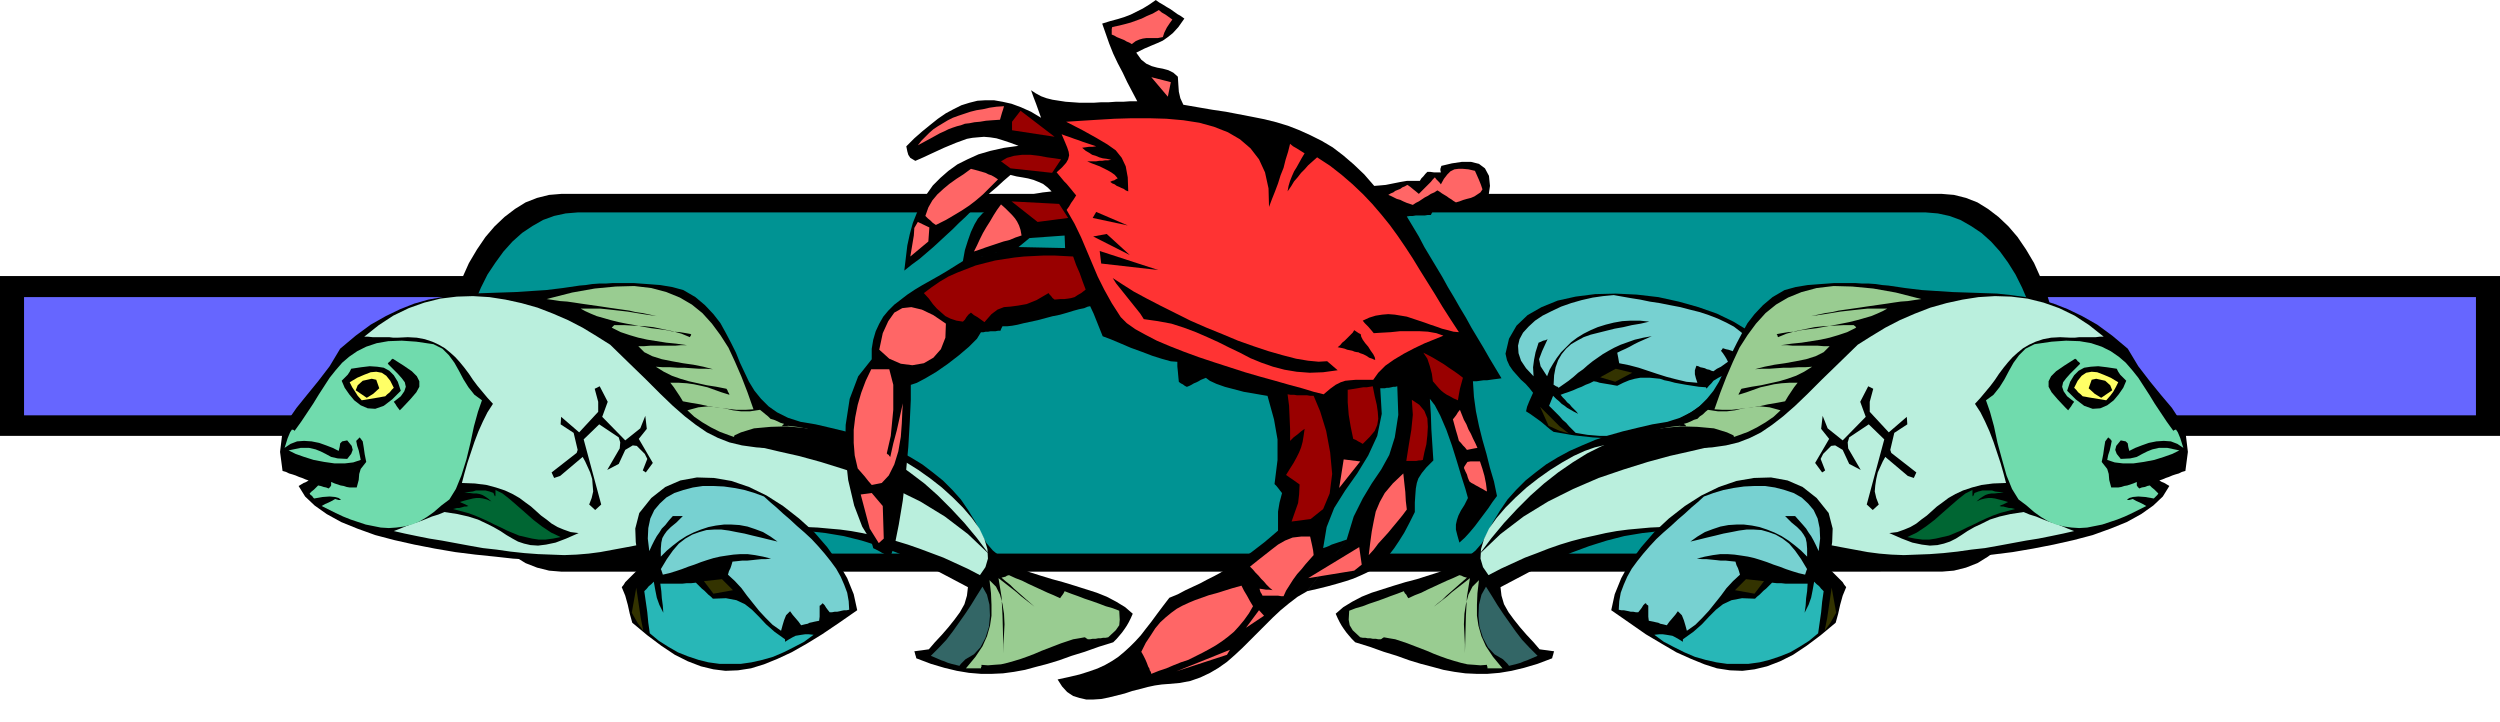 <svg xmlns="http://www.w3.org/2000/svg" width="4.99in" height="1.442in" fill-rule="evenodd" stroke-linecap="round" preserveAspectRatio="none" viewBox="0 0 4990 1442"><style>.pen1{stroke:none}.brush2{fill:#000}.brush5{fill:#99cc91}.brush6{fill:#366}.brush7{fill:#baefdd}.brush8{fill:#9c6}.brush9{fill:#70dbad}.brush10{fill:#ff6}.brush11{fill:#063}.brush12{fill:#330}.brush13{fill:#28b7b7}.brush14{fill:#77d1d1}.brush15{fill:#f66}.brush16{fill:#900}</style><path d="M0 551h4990v319H0V551z" class="pen1 brush2"/><path d="M48 593h4894v236H48V593z" class="pen1" style="fill:#66f"/><path d="M1120 387h2756l24 2 24 6 23 9 21 13 21 16 20 19 18 21 17 25 16 27 13 29 12 31 10 33 8 34 6 36 4 38 1 38v1l-1 38-4 37-6 36-8 35-10 32-12 31-13 29-16 27-17 25-18 21-20 19-21 16-21 13-23 9-24 6-24 2H1120l-24-2-24-6-23-9-21-13-21-16-20-19-18-21-17-25-16-27-13-29-12-31-10-32-8-35-6-36-4-37-1-38v-1l1-38 4-38 6-36 8-34 10-33 12-31 13-29 16-27 17-25 18-21 20-19 21-16 21-13 23-9 24-6 24-2z" class="pen1 brush2"/><path d="M1153 424h2691l24 2 23 5 22 8 21 12 21 14 19 17 18 20 16 22 15 24 13 26 12 28 10 30 8 31 5 33 4 33 1 35v1l-1 34-4 34-5 32-8 32-10 29-12 28-13 27-15 24-16 22-18 19-19 18-21 14-21 12-22 8-23 5-24 2H1153l-24-2-23-5-22-8-21-12-21-14-19-18-18-19-16-22-16-24-13-27-12-28-10-29-7-32-6-32-4-34-1-34v-1l1-35 4-33 6-33 7-31 10-30 12-28 13-26 16-24 16-22 18-20 19-17 21-14 21-12 22-8 23-5 24-2z" class="pen1" style="fill:#009393"/><path d="m2222 1282-29 9-28 10-26 8-25 9-23 7-23 6-22 6-22 4-22 3-22 1h-22l-24-2-24-4-25-6-27-8-29-11-1-4-1-3-1-4-1-3 7-1 8-1 7-1 7-1 12-14 14-15 13-15 12-15 11-15 9-16 5-17 2-17-36-19-36-19-35-16-35-15-35-13-35-11-36-9-36-6-36-4-37-1-38 2-39 5-41 8-41 11-43 15-45 19-14-4-14-3-14-2h-41l-13 2-14 1-13 2-13 2-13 1-13 2h-39l-13-2h-26l-30-1-34-2-36-4-39-4-40-5-41-7-41-8-40-9-38-10-36-13-32-13-29-16-24-17-19-18-13-21 5-3 5-3 5-2 5-3-6-2-7-3-6-2-7-3-6-2-7-2-6-3-7-2-5-38 4-33 11-29 18-26 21-26 22-27 23-30 21-35 31-26 30-22 30-17 29-14 28-11 28-8 28-5 29-4 28-3 29-1 29-1 30-1 31-2 31-2 33-4 34-5 12-1 13-2 14-1h13l14-1h42l13 1 14 1 13 1 13 1 12 2 12 2 11 3 11 3 24 14 19 16 17 18 14 18 11 20 10 19 10 20 8 20 9 19 9 19 11 18 13 16 15 15 17 12 22 11 25 8 30 5 30 7 29 7 28 8 28 9 26 11 25 11 24 13 23 14 21 16 20 16 19 19 17 19 15 22 14 23 12 24 10 18 13 15 16 13 17 12 20 9 20 9 22 7 23 7 22 6 23 7 22 7 22 7 20 8 19 10 18 11 15 13-4 9-4 8-4 7-4 6-5 7-5 6-6 7-7 7z" class="pen1 brush2"/><path d="m2212 1272-5 1h-5l-5 1h-5l-5 1h-6l-5 1h-5l-1-1-2-1-1-1-2-1-11 2-12 2-12 4-12 4-13 5-13 5-13 5-14 6-13 5-14 5-13 4-14 4-13 3-14 1-12 1-13-1v4l-1 1v2h-30l19-23 14-21 9-20 6-21 3-20v-22l-1-23-3-26 13 13 8 16 5 19 3 19 1 21-1 20-1 20v18l-1-37-1-38-2-38-6-37 9 7 9 7 9 7 9 7 9 8 9 7 9 7 9 7-8-7-8-7-9-8-8-7-8-7-8-8-9-7-8-7 4-1 4-1 3-2 4-1 13 6 13 5 12 6 13 6 13 6 13 6 12 5 13 6 2-3 3-4 2-3 2-4 13 5 14 5 13 5 15 5 14 5 13 5 14 4 13 5 1 18-1 11-7 10-15 14z" class="pen1 brush5"/><path d="m1927 1316-3 3-3 3-3 3-3 4-8-2-8-2-7-2-7-3-6-2-7-3-7-3-7-3 16-16 15-16 13-17 12-17 12-17 12-18 11-18 12-19 9 16 5 20 1 22-2 22-7 22-10 19-13 14-17 10z" class="pen1 brush6"/><path d="m1956 1148-25-13-24-11-24-11-24-9-24-9-23-8-23-7-23-6-22-5-23-5-22-4-22-3-23-2-22-2-22-1h-45l-22 1-23 1-23 1-23 3-23 2-24 3-24 3-24 4-24 4-25 4-26 4-26 5-26 5-27 5-27 5-23 3-24 2-25 1-26-1-26-1-27-2-28-3-28-4-27-3-28-5-27-5-27-5-25-4-25-5-24-5-22-5 13-5 12-5 13-5 13-4 13-5 12-5 13-4 12-5 26 4 22 5 19 6 17 8 14 7 14 8 12 8 12 7 11 6 12 4 13 3 15 1 16-2 19-4 21-8 25-11-16-2-14-5-12-5-12-7-10-8-11-8-10-9-10-9-11-8-12-9-14-8-15-7-18-6-19-5-23-3-26-1 5-19 6-21 7-21 7-21 8-21 9-20 9-18 11-17-11-12-10-12-10-12-9-12-8-12-9-12-9-11-9-10-10-9-11-9-12-7-13-6-15-5-16-3-18-1-21 1h-8l-8-1h-33l-9-1h-8l29-23 29-19 31-15 31-11 32-8 33-4 32-1 33 2 32 5 32 7 32 9 31 12 30 13 29 15 28 17 27 17 38 37 33 32 29 29 25 24 24 21 22 17 22 15 22 11 23 9 25 6 29 4 32 2 37 1 43-1 49-3 56-3 17 4 20 7 22 10 23 13 24 15 24 17 23 18 22 20 20 20 18 21 15 21 10 21 6 20 1 19-5 17-11 16z" class="pen1 brush7"/><path d="m1692 881-20 4-21 3-22 3-21 1h-23l-22-1-22-2-22-3-22-5-21-5-20-7-19-7-18-9-17-10-16-11-14-13 22-6 20-2 17 2 16 2 16 4 16 2h18l20-3 5 4 6 5 5 4 5 5 7 2 7 3 6 3 7 2-1 1-1 1-2 2-1 1 14-1 17 2 17 3 19 5 18 6 17 6 16 5 14 4z" class="pen1 brush5"/><path d="m1355 1093-33 14-11-4 52-13-8 3z" class="pen1 brush8"/><path d="m1504 817-16 1h-18l-18-2-18-2-19-3-18-4-18-3-16-3-6-10-6-9-6-9-7-9h17l16 1 14 2 14 3 13 3 14 5 14 5 16 5-1-3-2-3-1-3-2-3-20-4-19-3-18-4-18-4-17-5-17-6-16-8-16-10 14 1h15l14 1h14l14 1 15 1h14l14 1-19-5-20-4-21-3-22-4-20-4-19-6-16-8-12-12h12l12-1h50l11-1h12l-21-3-20-2-19-3-19-3-18-4-17-5-18-6-18-9 1-1 2-2 1-1 1-1h20l19 1 20 1 19 2 19 4 19 4 18 5 17 7 1-2 1-1v-2l1-1-11-2-12-2-13-1-14-3-15-2-16-2-16-3-16-3-17-3-15-3-16-4-14-4-14-4-12-5-11-5-9-5h39l19 2 18 2 18 2 18 3 19 3 21 3-14-3-14-3-14-2-13-3-14-2-14-2-14-2-13-2-14-2-14-2-14-2-13-2-14-2-14-1-13-2-14-2 51-13 45-8 42-4 37-1 34 4 30 8 27 11 24 14 21 17 19 21 17 23 16 25 13 28 13 30 12 31 12 34z" class="pen1 brush5"/><path d="m1289 943-6-4 9-23-5-10-16-16-8-1-15 9-13 28-23 12 25-43 1-12-3-10-39-26-31 30 35 130-12 11-12-11 5-13 3-13-1-12-1-13-4-13-5-11-5-11-5-9-45 38-12 4-5-11 50-39 2-6-8-34-26-17 1-15 36 31 38-41v-20l-7-26 10-5 16 31-11 30 46 47 30-24 10-25 3 26-16 20 28 48-14 19z" class="pen1 brush2"/><path d="m881 1009-15 13-14 10-15 9-15 6-16 4-15 2-15 1-16-1-15-3-15-3-15-5-15-5-15-6-15-7-14-7-14-7 7-4 7-3 6-3 7-4 7 2h4v-1l-4-3-7-2-11-1-14 1-17 3-2-2-2-3-3-2-2-3 4-4 5-4 4-4 4-4 5 1 6 2 5 1 5 2 3-3 2-3v-7l7 3 6 2 6 2 6 1 6 2 6 1h14l4-15 1-12 3-10 11-14-3-15-2-14-2-12-6-8-2 2-1 1-2 2-2 2 2 10 3 9 2 9 2 10-15 5-17 2h-20l-21-3-21-4-19-6-17-6-14-7 24-5h17l13 3 10 4 10 5 11 6 13 3 19 1 8-10 3-8-2-8-9-11-10 2-4 4-1 7-2 8-12-6-13-5-14-5-15-3-15-1-14 1-13 5-12 8 2-6 4-13 5-12 4-6 1 1h2l1 1 1 1 13-18 12-18 12-18 11-18 11-17 11-17 12-15 13-15 14-12 16-11 18-9 21-7 23-4 27-1 29 2 34 5 18 9 13 13 11 15 9 16 9 17 10 16 12 15 15 11-8 23-8 29-7 33-8 33-10 32-11 27-13 21-16 12z" class="pen1 brush9"/><path d="m803 814-1 1-1 1-2 2-1 1-3-4-3-4-3-5-3-4 14-11 7-10 3-9-2-9-6-8-8-9-10-10-10-10 2-3 3-2 2-3 3-2 22 14 16 11 10 10 5 10v11l-6 11-12 14-16 17z" class="pen1 brush2"/><path d="m783 797-17 13-17 6-15-1-14-6-13-10-10-12-9-13-6-14 6-6 6-6 4-6 3-6 20-3 17-2 15 1 13 2 11 6 9 9 8 13 6 18-4 4-4 4-5 5-4 4z" class="pen1 brush2"/><path d="m769 791-6 1-5 1-6 1-6 1-6 1-6 1-6 1-6 1-8-9-5-8-6-9-5-10 15-9 14-6 13-5 11-1 11 2 9 6 8 10 7 14-4 4-4 5-5 4-4 4z" class="pen1 brush10"/><path d="m745 786-13 8-22-15 4-10 10-9 18-4 9 2 6 17-12 11z" class="pen1 brush2"/><path d="m1119 1072-15 3-15 2h-14l-13-2-13-3-13-3-12-5-12-5-12-6-13-6-12-6-13-6-14-6-14-5-15-4-15-4 4-1 4-1h4l4-1 4-1 3-1h4l4-1-4-2-4-2-5-2-4-2 10-3 8-2 8-2 7-1h6l7 1 8 2 9 4-7-6-6-4-5-3-6-2-6-1h-6l-8-1h-10l9-2 8-1 6-2h19l8 2 8 3 1 3 2 4 1-2v-11l14 7 14 11 15 13 16 14 17 15 17 13 18 12 19 9z" class="pen1 brush11"/><path d="m1505 855-26 8-13 6-2 6 10 5 19 6 27 7 34 8 40 9 44 12 48 15 50 17 50 22 51 25 49 30 46 35 42 40-24-32-25-30-26-28-27-27-27-24-29-22-28-20-30-18-30-15-30-13-31-11-32-7-32-5-32-3-33 1-33 3zm-243 388-5-18-4-18-5-18-7-17 4-5 3-5 5-5 4-4 4-4 5-5 4-4 5-4-2-27-4-27-1-27 8-31 24-30 28-22 30-13 33-6 34 1 35 6 35 12 35 17 33 21 32 25 30 27 26 30 22 31 18 31 13 32 7 32-36 25-34 23-31 19-30 17-28 13-27 11-26 8-26 4-25 1-24-3-25-6-26-10-26-13-27-18-28-21-30-25z" class="pen1 brush2"/><path d="m1273 1244-12-21 9-50 9 61 5 25-11-15z" class="pen1 brush12"/><path d="m1297 1264-3-21-2-21-3-21-3-21 5-5 4-5 5-4 5-5 3 17 3 15 5 14 8 16-1-14-2-15-1-14-2-15h44l9-1h9l9-1 4 4 4 4 4 4 5 4 4 4 4 4 5 4 4 4 26-1 21 4 17 8 14 11 14 14 14 15 17 15 21 15v5l8-5 7-4 6-3 6-1 6-1 7-1h7l10 1-19 14-21 11-20 10-21 9-21 6-22 5-21 3h-43l-22-3-20-5-21-7-20-8-19-11-19-12-18-15z" class="pen1 brush13"/><path d="m1319 1136 12-20 12-17 12-14 13-10 14-8 14-5 14-4 15-1h15l15 2 15 3 16 3 16 4 17 4 16 4 17 4-14-10-15-9-16-6-15-5-16-3-16-1h-15l-16 2-15 3-15 5-15 6-14 7-14 9-13 10-12 10-12 12v-16l1-12 2-9 4-7 5-7 8-8 11-9 13-13h-20l-8 9-7 9-7 7-5 8-5 7-5 9-5 10-5 11-3-25 1-21 4-19 8-17 11-13 13-12 16-9 18-6 19-5 20-3h21l21 1 21 3 20 4 20 6 19 7 12 11 13 11 13 12 14 12 14 13 15 13 14 13 13 14 13 15 12 15 11 15 9 16 7 16 6 16 3 17 1 17-5 1h-5l-5 1-4 1-5 1h-5l-5 1h-5l-4-5-3-4-3-5-4-4-1 1-2 2-1 1-2 1v22l-1 8-5 1-5 1-4 1-5 1-4 2-5 1-4 1-4 1-5-7-6-7-6-7-5-7-8 8-4 10-3 10-3 11-17-12-14-14-13-14-12-15-12-15-11-15-13-14-14-13 2-7 3-6 2-6 2-7 10-1 9-1h10l10-1 9-1 10-1h9l10-1-16-4-16-3-15-2h-14l-14 1-14 2-13 2-13 3-13 4-12 4-13 5-12 4-13 5-12 4-13 4-13 3-1-3-1-3-1-3-1-2z" class="pen1 brush14"/><path d="m1405 1160 36-4 22 22-39 7-19-25z" class="pen1 brush12"/><path d="m3101 862-7-5-6-5-7-6-6-5-7-5-7-5-7-5-8-5 2-9 4-10 4-9 4-9-7-9-8-9-9-8-8-9-8-9-7-10-5-11-3-13 7-30 15-26 22-21 28-16 32-13 36-8 39-5 41-1 42 2 43 5 41 9 39 11 37 13 33 16 28 17 23 20-21 31-21 28-19 26-20 22-20 20-20 18-21 15-21 12-23 9-25 8-27 5-28 2h-32l-34-2-37-4-41-7z" class="pen1 brush2"/><path d="m3113 860-22-10-17-38 39 39 18 14-18-5z" class="pen1 brush12"/><path d="m3145 864-6-6-7-7-6-7-7-6-6-7-7-7-7-7-7-7 2-5 2-5 2-5 2-5 6 6 6 5 5 5 6 4 5 4 7 4 7 4 8 4-4-5-4-4-5-5-4-5-5-4-4-5-5-5-4-5 8-3 9-3 8-3 9-4 8-3 8-4 8-3 8-4 6 1 6 2 6 1 6 1 6 1 6 1 5 1 6 1 12-6 12-5 11-3 11-2h19l10 1 10 1 9 3 10 2 11 3 11 2 11 2 13 2 13 2 14 1v1h1v2l5-6 5-5 4-5 5-3 5-3 6-3 8-3 9-3-11 17-13 16-14 14-16 14-16 12-18 11-19 10-20 9-20 7-22 6-22 5-22 2-23 2h-24l-24-2-24-4z" class="pen1 brush13"/><path d="m3101 768 1-19 3-16 5-14 7-12 9-11 10-9 12-7 13-7 14-5 16-4 16-4 16-4 17-3 17-4 18-3 17-4-19-2h-18l-17 1-17 3-16 4-16 5-14 6-14 7-13 8-12 9-10 10-10 10-9 12-7 11-7 12-5 13-13-20-3-14 6-16 11-24-4 2-5 1-4 2-5 2-6 19-3 15-2 15 1 18-15-16-10-15-5-15-1-15 3-13 7-13 11-12 13-12 15-10 18-9 19-9 20-7 21-6 22-5 21-3 21-2 17 3 17 3 19 3 19 4 20 3 20 4 21 4 19 5 20 5 18 6 18 7 17 8 15 8 13 10 12 10 9 12-4 2-4 2-4 3-5 2-4 2-4 2-5 3-4 2-5-2-6-2-5-1-6-2-1 1-1 2-1 1-1 1 4 5 4 6 3 5 3 6-7 5-7 5-8 4-7 5-4-1-4-2-5-1-4-2-4-1-5-1-4-2-4-1-3 9v8l2 8 3 9-22-2-21-5-19-5-19-6-18-6-18-6-19-5-20-4-1-5-1-6-1-5-1-5 8-4 9-4 8-4 9-5 8-4 9-4 9-4 9-4-17 3-17 4-14 5-14 5-13 6-11 6-12 7-10 7-10 7-10 8-9 8-10 7-9 8-10 8-10 7-10 7-2-2-3-1-3-2-2-1z" class="pen1 brush14"/><path d="m3194 753 31-17 33 8-34 18-30-9z" class="pen1 brush12"/><path d="m2705 1282 29 9 28 10 26 8 25 9 23 7 23 6 22 6 22 4 22 3 22 1h22l24-2 24-4 25-6 27-8 29-11 1-4 1-3 1-4 1-3-7-1-7-1-8-1-7-1-12-14-14-15-13-15-12-15-11-15-9-16-5-17-2-17 36-19 36-19 35-16 35-15 35-13 35-11 35-9 36-6 36-4 38-1 38 2 39 5 40 8 41 11 43 15 45 19 14-4 14-3 14-2h41l13 2 14 1 13 2 13 2 13 1 13 2h39l13-2h26l30-1 34-2 36-4 39-4 40-5 41-7 41-8 40-9 38-10 36-13 32-13 29-16 24-17 19-18 13-21-5-3-5-3-5-2-5-3 6-2 7-3 6-2 7-3 6-2 7-2 6-3 7-2 5-38-4-33-11-29-17-26-22-26-22-27-23-30-21-35-31-26-30-22-30-17-29-14-28-11-28-8-28-5-29-4-28-3-29-1-29-1-30-1-31-2-31-2-33-4-34-5-12-1-13-2-14-1h-13l-14-1h-42l-13 1-14 1-13 1-13 1-12 2-12 2-11 3-11 3-24 14-19 16-17 18-14 18-11 20-10 19-10 20-8 20-9 19-9 19-11 18-13 16-15 15-17 12-22 11-25 8-30 5-30 7-29 7-28 8-27 9-26 11-25 11-24 13-23 14-21 16-20 16-19 19-17 19-15 22-14 23-12 24-10 18-13 15-16 13-17 12-20 9-20 9-22 7-22 7-23 6-23 7-22 7-22 7-20 8-19 10-18 11-15 13 4 9 4 8 4 7 4 6 5 7 5 6 6 7 7 7z" class="pen1 brush2"/><path d="m2715 1272 5 1h5l5 1h5l5 1h6l5 1h5l2-1 1-1 2-1 1-1 11 2 12 2 12 4 12 4 13 5 13 5 13 5 14 6 13 5 14 5 13 4 14 4 13 3 14 1 12 1 13-1v2l1 2v3h30l-19-23-14-21-9-20-6-21-3-20v-22l1-23 3-26-13 13-8 16-5 19-3 19-1 21 1 20 1 20v18l1-37 1-38 2-38 6-37-9 7-9 7-9 7-9 7-9 8-9 7-9 7-9 7 8-7 9-7 8-8 8-7 8-7 9-8 8-7 8-7-4-1-3-1-4-2-4-1-13 6-12 5-13 6-13 6-13 6-12 6-13 5-13 6-2-3-2-4-3-3-2-4-13 5-14 5-13 5-14 5-15 5-13 5-14 4-13 5-1 18 2 11 6 10 15 14z" class="pen1 brush5"/><path d="m3000 1316 3 3 3 3 3 3 3 4 8-2 8-2 7-2 7-3 6-2 7-3 7-3 7-3-16-16-15-16-13-17-12-17-12-17-12-18-11-18-12-19-9 16-5 20-1 22 2 22 7 22 10 19 13 14 17 10z" class="pen1 brush6"/><path d="m2971 1148 25-13 24-11 24-11 24-9 23-9 23-8 23-7 23-6 23-5 22-5 22-4 23-3 22-2 22-2 22-1h45l23 1 22 1 23 1 23 3 23 2 24 3 24 3 24 4 24 4 25 4 26 4 26 5 26 5 27 5 27 5 23 3 24 2 25 1 26-1 26-1 27-2 28-3 28-4 27-3 28-5 27-5 27-5 25-4 25-5 24-5 22-5-13-5-12-5-13-5-13-4-13-5-12-5-13-4-12-5-26 4-22 5-19 6-16 8-15 7-14 8-12 8-11 7-12 6-12 4-13 3-15 1-16-2-19-4-21-8-25-11 16-2 14-5 12-5 12-7 10-8 11-8 10-9 10-9 11-8 12-9 14-8 15-7 18-6 19-5 23-3 26-1-5-19-6-21-7-21-7-21-8-21-9-20-9-18-11-17 11-12 10-12 10-12 9-12 8-12 9-12 9-11 9-10 10-9 11-9 12-7 13-6 15-5 16-3 18-1 21 1h8l9-1h33l8-1h8l-29-23-29-19-31-15-31-11-32-8-33-4-32-1-33 2-32 5-32 7-32 9-31 12-30 13-29 15-28 17-27 17-38 37-33 32-29 29-25 24-24 21-22 17-22 15-22 11-23 9-25 6-28 4-33 2-36 1-43-1-49-3-56-3-17 4-20 7-22 10-23 13-24 15-24 17-23 18-22 20-20 20-18 21-15 21-10 21-6 20-1 19 5 17 11 16z" class="pen1 brush7"/><path d="m3234 881 20 4 21 3 22 3 21 1h23l22-1 22-2 22-3 22-5 21-5 20-7 19-7 18-9 17-10 16-11 14-13-22-6-20-2-17 2-16 2-16 4-16 2h-18l-20-3-5 4-5 5-6 4-5 5-7 2-6 3-7 3-7 2 1 1 2 1 1 2 1 1-14-1-17 2-17 3-19 5-18 6-17 6-16 5-14 4z" class="pen1 brush5"/><path d="m3571 1093 33 14 11-4-52-13 8 3z" class="pen1 brush8"/><path d="m3422 817 16 1h18l18-2 19-2 18-3 18-4 18-3 16-3 6-10 6-9 6-9 7-9h-17l-15 1-15 2-13 3-14 3-14 5-14 5-16 5 1-3 2-3 1-3 2-3 20-4 19-3 18-4 18-4 17-5 17-6 16-8 16-10-14 1h-14l-15 1h-14l-14 1-14 1h-15l-14 1 19-5 20-4 21-3 22-4 20-4 19-6 16-8 12-12h-12l-12-1h-50l-11-1h-12l21-3 20-2 19-3 19-3 18-4 17-5 18-6 18-9-1-1-1-2-2-1-1-1h-20l-19 1-20 1-19 2-19 4-19 4-18 5-17 7-1-2v-1l-1-2-1-1 11-2 12-2 13-1 14-3 15-2 16-2 16-3 17-3 16-3 15-3 16-4 14-4 14-4 12-5 11-5 9-5h-39l-19 2-18 2-18 2-18 3-19 3-21 3 14-3 14-3 14-2 13-3 14-2 14-2 14-2 13-2 14-2 14-2 14-2 13-2 14-2 14-1 13-2 14-2-51-13-45-8-42-4-37-1-34 4-30 8-27 11-24 14-21 17-19 21-17 23-16 25-13 28-13 30-12 31-12 34z" class="pen1 brush5"/><path d="m3637 943 6-4-9-23 5-10 16-16 8-1 15 9 13 28 23 12-25-43-1-12 3-10 39-26 31 30-35 130 12 11 12-11-5-13-3-13 1-12 2-13 3-13 5-11 5-11 5-9 45 38 12 4 5-11-50-39-2-6 8-34 26-17-1-15-36 31-38-41v-20l7-26-10-5-16 31 11 30-46 47-30-24-10-25-3 26 16 20-28 48 14 19z" class="pen1 brush2"/><path d="m4045 1009 15 13 14 10 15 9 15 6 16 4 15 2 15 1 16-1 15-3 15-3 15-5 15-5 15-6 15-7 14-7 14-7-7-4-6-3-7-3-7-4-7 2h-4v-1l4-3 7-2 11-1 14 1 17 3 2-2 3-3 2-2 2-3-4-4-4-4-5-4-4-4-5 1-5 2-6 1-5 2-3-3-2-3v-7l-7 3-6 2-6 2-6 1-6 2-6 1h-14l-4-15-1-12-3-10-11-14 3-15 2-14 2-12 6-8 2 2 2 1 1 2 2 2-2 10-2 9-3 9-2 10 15 5 17 2h20l21-3 21-4 19-6 17-6 14-7-24-5h-17l-13 3-10 4-10 5-11 6-13 3-19 1-8-10-3-8 2-8 9-11 10 2 4 4 1 7 2 8 12-6 13-5 14-5 15-3 15-1 14 1 13 5 12 8-2-6-4-13-5-12-4-6-1 1h-1l-2 1-1 1-13-18-12-18-12-18-11-18-11-17-11-17-12-15-13-15-14-12-16-11-18-9-21-7-23-4-27-1-29 2-34 5-18 9-13 13-11 15-9 16-9 17-10 16-12 15-15 11 8 23 8 29 7 33 9 33 9 32 11 27 13 21 16 12z" class="pen1 brush9"/><path d="m4123 814 1 1 1 1 2 2 1 1 3-4 3-4 3-5 3-4-14-11-7-10-3-9 2-9 6-8 8-9 10-10 10-10-2-3-3-2-2-3-3-2-22 14-16 11-10 10-5 10v11l6 11 12 14 16 17z" class="pen1 brush2"/><path d="m4143 797 17 13 17 6 15-1 14-6 13-10 10-12 9-13 6-14-6-6-6-6-4-6-3-6-20-3-17-2-15 1-13 2-11 6-9 9-8 13-6 18 4 4 4 4 5 5 4 4z" class="pen1 brush2"/><path d="m4157 791 6 1 5 1 6 1 6 1 6 1 6 1 6 1 6 1 8-9 6-8 5-9 5-10-15-9-14-6-13-5-11-1-11 2-9 6-8 10-7 14 4 4 4 5 5 4 4 4z" class="pen1 brush10"/><path d="m4181 786 13 8 22-15-4-10-10-9-18-4-9 2-6 17 12 11z" class="pen1 brush2"/><path d="m3807 1072 15 3 15 2h14l13-2 13-3 13-3 12-5 12-5 12-6 13-6 12-6 13-6 14-6 14-5 15-4 15-4-4-1-4-1h-4l-4-1-4-1-3-1h-4l-4-1 4-2 5-2 4-2 4-2-10-3-8-2-8-2-7-1h-6l-7 1-8 2-9 4 7-6 6-4 5-3 6-2 6-1h6l8-1h10l-9-2-8-1-6-2h-19l-8 2-8 3-1 3-2 4-1-2v-11l-14 7-14 11-15 13-16 14-17 15-17 13-18 12-19 9z" class="pen1 brush11"/><path d="m3421 855 26 8 13 6 2 6-10 5-18 6-27 7-34 8-40 9-44 12-48 15-50 17-51 22-50 25-49 30-46 35-42 40 24-32 25-30 26-28 27-27 27-24 28-22 29-20 29-18 30-15 31-13 31-11 31-7 32-5 32-3 33 1 33 3zm243 388 5-18 4-18 5-18 7-17-4-5-3-5-5-5-4-4-4-4-5-5-4-4-5-4 2-27 4-27 1-27-8-31-24-30-28-22-30-13-33-6-34 1-35 6-35 12-35 17-33 21-32 25-29 27-26 30-23 31-17 31-13 32-7 32 36 25 33 23 32 19 29 17 29 13 27 11 25 8 26 4 25 1 24-3 25-6 26-10 26-13 27-18 28-21 30-25z" class="pen1 brush2"/><path d="m3653 1244 12-21-9-50-9 61-5 25 11-15z" class="pen1 brush12"/><path d="m3629 1264 3-21 3-21 2-21 3-21-5-5-4-5-5-4-5-5-3 17-3 15-5 14-8 16 2-14 1-15 2-14 1-15h-44l-9-1h-9l-9-1-4 4-4 4-4 4-5 4-4 4-4 4-5 4-4 4-26-1-21 4-17 8-14 11-14 14-14 15-17 15-21 15v5l-8-5-7-4-6-3-6-1-6-1-7-1h-7l-10 1 19 14 21 11 20 10 21 9 21 6 22 5 21 3h43l22-3 20-5 21-7 20-8 19-11 19-12 18-15z" class="pen1 brush13"/><path d="m3607 1136-12-20-12-17-12-14-13-10-14-8-14-5-14-4-15-1h-15l-15 2-15 3-16 3-16 4-17 4-16 4-17 4 14-10 15-9 16-6 15-5 16-3 16-1h15l16 2 15 3 15 5 15 6 14 7 14 9 13 10 12 10 12 12v-16l-1-12-2-9-4-7-5-7-8-8-11-9-13-13h20l8 9 8 9 6 7 5 8 5 7 5 9 5 10 5 11 3-25-1-21-4-19-8-17-11-13-13-12-16-9-18-6-19-5-20-3h-21l-21 1-21 3-20 4-20 6-19 7-12 11-13 11-13 12-14 12-14 13-15 13-14 13-13 14-13 15-12 15-11 15-9 16-7 16-6 16-3 17-1 17 5 1h5l5 1 5 1 4 1h5l5 1h5l4-5 3-4 3-5 4-4 2 1 1 2 2 1 1 1v22l1 8 5 1 5 1 4 1 5 1 4 2 5 1 4 1 4 1 5-7 6-7 6-7 5-7 8 8 4 10 3 10 3 11 17-12 14-14 13-14 12-15 12-15 11-15 13-14 14-13-2-7-2-6-3-6-2-7-10-1-9-1h-10l-9-1-10-1-10-1h-9l-10-1 16-4 16-3 15-2h14l14 1 14 2 13 2 13 3 13 4 12 4 13 5 12 4 13 5 12 4 13 4 13 3 1-3 1-3 1-3 1-2z" class="pen1 brush14"/><path d="m3521 1160-36-4-22 22 39 7 19-25z" class="pen1 brush12"/><path d="m2688 1077-6 2-6 2-6 2-6 2-6 2-6 3-5 2-6 2 7-42 15-38 22-35 24-34 22-36 18-39 9-44-3-51h9l4-1h4l5-1 4-1h4l4-1 2 57-7 45-11 35-16 29-19 28-18 30-18 36-14 46-79 103 22-5 20-5 18-5 17-5 15-5 14-6 13-6 13-7 11-8 11-10 10-11 10-13 10-15 10-16 10-19 11-22v-19l1-15 1-13 2-11 3-9 7-11 9-11 14-14-2-31-2-31-1-30-2-31 10 13 11 21 12 28 11 31 10 32 9 30 8 25 5 18-7 14-7 11-5 10-3 9-2 9v10l3 12 4 14 11-10 10-11 10-12 9-12 9-12 9-12 8-12 9-12-6-29-8-27-7-28-8-28-7-28-6-29-4-29-2-31h7l7-1 7-1h7l7-1 7-1 8-1 7-1-12-20-12-20-12-21-12-20-12-20-11-20-12-20-12-21-12-20-11-20-12-20-12-20-12-20-11-21-12-20-12-20 6-1h6l6-1h18l6-1h6l2-4 2-4 3-4 3-4 13-2 13-1 13-2 13-1 13-2 13-2 13-2 13-2 4-28-2-20-8-15-12-9-16-4h-18l-20 3-21 5-1 3-1 3v3l1 4h-14l-7-1h-6l-4 4-4 5-4 4-3 5h-26l-12 2-10 2-10 2-10 2-11 1-12 1-20-23-21-20-21-18-21-16-22-13-22-11-22-10-23-9-23-7-24-6-25-5-26-5-26-5-27-4-29-5-29-5-6-13-3-13-1-14-1-16-9-8-10-5-11-3-11-2-11-3-11-5-10-8-10-14 16-8 14-6 12-5 11-5 10-7 10-8 11-12 12-17-7-5-7-4-7-5-7-5-7-4-8-5-7-4-7-5-13 9-13 8-12 6-12 6-13 5-13 4-15 4-16 5 7 20 7 20 8 20 9 19 10 19 9 19 10 19 10 19h-14l-14 1h-15l-14 1h-15l-15 1h-28l-14-1-14-1-13-2-13-2-12-3-11-4-11-6-9-6 5 14 5 13 5 14 5 14-20-12-20-9-19-7-18-4-17-3h-17l-16 1-16 4-16 5-16 8-15 8-16 11-15 12-16 13-16 14-16 16 2 10 2 7 4 6 10 6 16-7 15-7 13-6 13-6 12-5 12-5 11-4 11-4 11-2 11-1 12-1 12 1 13 2 13 4 15 5 16 6-29 4-27 6-24 7-22 10-20 10-18 13-16 14-15 15-12 17-11 18-9 20-8 20-6 22-5 23-3 25-3 25 15-12 15-11 14-12 14-12 13-12 13-12 13-12 12-12 13-12 12-12 13-13 12-12 13-12 13-11 13-12 14-12 12 3 12 2 11 2 11 3 10 4 9 4 9 7 8 8-18 2-17 3-16 2-15 3-15 3-13 4-12 5-12 5-10 8-10 9-9 10-7 12-7 15-6 17-6 19-4 22 111-28 22-18 70-5 1 25-93-2-111 28-16 10-16 10-17 10-16 9-16 9-15 9-15 10-13 10-13 10-12 12-10 12-8 14-7 15-5 17-3 18v21l-27 34-17 45-8 52-1 55 6 55 12 51 16 42 19 31v2l1 3 1 3 1 4 4 2 4 2 4 2 5 3 4 2 4 2 5 3 4 2 9-25 8-40 8-48 6-53 5-54 3-51 2-43v-30l12-4 17-9 22-13 23-16 22-17 20-17 16-16 8-13h5l4-1h5l5-1h10l5-1h5l1-3 1-2 1-2 1-2h10l9-1 11-2 12-3 14-3 14-3 15-4 15-4 15-3 14-4 13-4 11-3 10-2 7-3 5-1 7 15 6 15 6 15 6 15 16 6 19 8 21 9 22 8 21 8 19 6 18 5 13 1v9l1 10 1 11 1 10 4 3 4 2 4 3 4 2 5-2 4-2 5-3 5-2 4-2 5-3 5-2 5-2 8 6 13 6 17 6 19 5 19 5 18 3 17 3 12 2 13 47 7 40v41l-6 48 4 4 4 5 3 4 4 5-5 19-3 18v38l-14 12-13 11-13 10-13 10-13 9-12 8-12 9-13 7-12 8-13 7-14 7-13 7-15 7-15 7-15 8-17 7-13 17-12 16-11 15-11 14-10 13-11 12-11 11-11 10-12 10-12 8-14 8-15 7-17 6-19 6-21 5-23 5 9 14 10 11 12 8 13 4 13 3h15l15-1 15-3 16-4 16-4 15-5 16-4 15-4 14-3 14-2 13-1 23-2 21-4 20-7 19-9 17-10 17-12 16-14 15-14 15-15 15-15 15-15 15-15 16-15 17-14 17-13 19-11 79-103z" class="pen1 brush2"/><path d="m1736 1055-18-68 22-3 22 26 2 65-10 9-18-29zm-24-120-6-26-2-25v-26l3-25 5-25 7-24 9-24 11-23h36l8 31v50l-5 52-8 35 2 2 2 1 1 2 2 2 6-27 7-26 6-27 6-27-1 17-1 23-2 27-5 29-8 26-11 22-14 15-20 4-7-8-7-9-7-8-7-8zm43-237 7-33 11-24 12-17 16-9 18-2 21 5 23 11 25 17-1 28-9 23-15 17-19 11-23 4-23-3-23-10-20-18zm537 633-3-8-3-7-4-8-4-7 9-18 10-15 9-14 10-12 11-10 11-9 11-8 11-6 13-6 12-5 14-5 14-5 15-4 16-5 16-5 18-5 5 10 6 10 6 11 6 10-8 14-10 14-10 12-10 11-12 10-12 9-12 8-14 8-13 7-14 7-14 7-15 5-15 6-14 6-15 5-15 6-1-4-2-3-1-4-2-3zm56 9 107-43-6 10-101 33z" class="pen1 brush15"/><path d="m1844 585 16-12 16-11 17-10 18-8 18-7 18-7 19-5 20-5 19-3 20-3 19-2 20-1 20-1h20l19 1 19 1 6 17 7 16 6 17 6 16-9 7-7 4-6 4-7 2-6 1-8 1h-8l-11 1-4-3-3-4-3-3-2-3-24 14-20 8-17 3-15 2-13 1-13 5-12 9-14 16-7-5-7-5-7-4-6-5-5 4-4 5-3 5-4 4-13-2-12-4-10-5-8-7-9-8-8-9-8-11-10-11z" class="pen1 brush16"/><path d="m1817 512 7-42 1-15 7-12 23 11-2 28-36 30zm670 741 26-35 10 11-36 24zm-640-822 6-17 8-14 10-12 12-11 12-10 14-10 14-9 15-11 8 2 7 2 7 2 7 2 6 3 6 2 7 4 6 4-16 16-14 14-14 12-13 10-15 10-15 9-17 10-20 10-6-4-5-5-5-4-5-5zm667 744 7 1 6 1h6l7 1-6-5-6-6-5-6-6-6-5-6-6-6-5-6-6-6 15-12 14-11 14-11 13-10 14-8 15-6 17-2h18l2 9 2 9 2 10 1 9-8 9-8 9-8 10-9 10-8 11-7 11-7 11-5 11h-5l-6-1h-31l-2-4-2-3-1-3-1-4zm-570-673 6-12 6-13 6-12 7-12 7-11 7-12 7-11 8-11 9 8 7 7 6 6 6 7 4 6 4 8 3 9 2 11-12 4-12 5-12 3-12 4-12 4-12 4-11 4-12 4zm-112-212 7-9 8-8 8-8 8-7 9-6 10-6 10-6 10-5 11-4 12-4 12-4 12-3 13-2 13-3 14-2 15-1-2 7-2 6-2 7-2 7-15 1-13 1-12 2-11 1-10 2-9 1-8 3-8 2-9 3-8 3-8 4-9 4-9 5-11 6-11 6-13 7zm779 864 102-62 5 35-15 12-92 15z" class="pen1 brush15"/><path d="m2019 402 95 5 18 28-61 8-52-41zm559 639 7-20 6-17 2-17 1-20-7-5-7-5-6-4-7-5 8-13 7-11 6-11 5-10 4-10 3-11 2-12 2-14-7 5-7 6-8 6-7 7v-24l-1-23-1-23-3-23 6 1h7l6 1h20l6 1h7l13 31 12 39 8 43 4 43-5 39-13 31-25 20-38 5z" class="pen1 brush16"/><path d="m2237 633-18-28-15-27-13-26-11-26-11-26-11-26-13-27-16-28 5-7 4-7 5-7 5-8-5-6-4-5-5-6-5-6-5-5-5-6-5-6-5-6 11-10 8-9 4-7 2-8-1-7-3-9-5-12-6-14 8 3 9 3 8 3 9 3 8 3 9 3 9 3 9 3-7 1h-7l-7 1-7 1 7 6 7 4 6 4 7 2 7 3 7 2 8 1 9 2-6 1h-6l-6 1h-6l-6 1h-18l9 4 8 3 8 3 8 4 8 4 7 4 7 5 6 7-4 2-3 2-4 1-4 2 4 3 5 2 4 3 5 2 4 2 5 2 4 3 5 2-1-28-4-22-8-17-12-15-17-12-22-13-27-15-33-17 31-2 32-2 34-2 34-1h35l34 1 34 3 32 5 29 8 28 11 24 14 21 18 17 22 12 26 7 32 1 37 6-16 6-15 6-16 5-16 6-15 4-16 5-16 4-16 6 5 7 4 8 5 8 5-6 10-5 9-5 9-5 8-4 9-4 10-3 10-2 11 7-10 6-10 7-8 7-9 7-7 7-8 9-8 9-8 26 17 23 18 22 19 21 20 18 19 18 21 17 21 16 22 15 22 15 23 14 23 15 24 15 24 15 25 16 25 17 26-11-1-11-3-12-3-11-4-12-4-11-4-12-4-12-4-12-4-12-2-12-2-13-1-12 1-13 2-13 4-13 6 4 5 7 7 6 7 5 6 16-1 18-1 19-2h37l18 1 17 3 14 5-17 7-20 8-21 10-21 11-20 12-17 12-14 14-10 14h-34l-12 1-10 1-9 3-10 5-11 8-13 11-20-5-23-7-26-7-28-8-29-8-31-9-31-10-31-10-30-10-30-11-28-11-26-11-23-12-20-11-17-12-12-12z" class="pen1" style="fill:#f33"/><path d="m1998 322 12-7 14-4 16-2h17l17 2 16 3 15 2 13 2-18 27-83-9-19-14z" class="pen1 brush16"/><path d="m2198 526-3-25 117 38-114-13zm451 195 21 18-29 4-27 1-26-2-24-4-23-6-23-8-22-9-21-11-21-10-22-11-22-10-23-10-24-9-25-8-27-5-28-4-7-11-8-10-8-10-8-10-8-10-8-10-8-10-7-11 20 13 22 14 26 14 27 14 30 15 30 15 32 14 32 13 31 13 31 11 30 10 28 8 27 7 24 4 21 2 17-1zm-467-249 27-5 46 42-73-37z" class="pen1 brush2"/><path d="m2732 1108 3-25 3-22 4-21 4-19 8-19 10-18 16-19 21-20 2 19 2 18 1 18 2 17-9 12-9 11-10 12-9 11-10 11-10 11-9 12-10 11z" class="pen1 brush15"/><path d="M2020 260v-17l17-22 68 52-85-13z" class="pen1 brush16"/><path d="m2181 435 7-12 63 27-70-15z" class="pen1 brush2"/><path d="m2673 974 9-57 33 4-42 53z" class="pen1 brush15"/><path d="m2690 778 7-1 6-1 6-1 6-1 6-1h7l6-1 6-1 4 20 4 17 2 14 1 14-2 12-5 12-10 12-14 14-5-3-4-2-5-3-5-2-5-24-4-24-2-25v-25zm117 142 5-32 5-30 3-30-2-30 15 10 10 12 6 15 1 17-1 17-2 18-4 16-3 15-4 1h-4l-5 1h-20z" class="pen1 brush16"/><path d="m2670 693 5-4 4-5 5-4 4-4 4-4 4-4 4-4 3-5 3 2 3 2 3 2 4 2 1 5 3 6 5 7 6 7 5 8 5 7 3 6 1 5h-2l-4-2-6-2-6-4-6-3-6-2-4-2h-2l-5-1-5-2-5-1-5-1-5-2-4-1-5-1-5-1z" class="pen1 brush2"/><path d="m2933 961-3-7-2-7-3-6-3-7 1-3 2-3 2-3 2-3 6-1h19l5 15 4 14 3 15 2 16-4-2-5-3-4-2-5-3-4-2-5-3-4-2-4-3zM2219 69V58l1-4 14-3 12-3 11-3 11-4 11-4 10-5 12-5 12-7 6 5 7 4 7 5 7 5-5 7-6 9-5 10-3 9-10 2h-23l-7 1-7 2-7 3-8 6-5-3-5-2-5-3-5-2-5-2-5-2-5-3-5-2zm79 85 39 10-6 29-33-39zm614 726-3-11-3-10-3-11-3-11 4-5 3-4 3-5 4-5 4 10 4 10 5 9 4 10 5 9 4 9 5 10 4 9-6 1-5 1-5 1-5 1-4-5-4-4-4-5-4-4z" class="pen1 brush15"/><path d="m2860 761-2-15-4-15-5-15-8-12 10 5 11 6 10 6 10 6 10 7 9 6 10 7 9 7-3 11-3 11-2 11-2 12-9-4-7-4-6-3-6-4-5-4-5-5-6-7-6-7z" class="pen1 brush16"/><path d="m2771 389 5-3 5-2 4-3 5-2 5-2 4-3 5-2 5-3 6 4 6 5 5 4 6 5 4-4 4-4 4-4 4-4 4-4 4-4 4-5 4-4 3 4 3 3 3 3 3 4 6-11 7-9 6-6 8-4 8-1h9l11 1 13 3 4 9 4 9 4 10 3 9-4 6-6 4-6 4-7 3-8 2-7 2-8 3-7 2-5-3-4-3-5-3-4-3-5-3-5-3-4-3-5-3-6 4-7 3-6 4-6 3-6 4-6 4-6 3-6 4-6-2-6-2-7-3-6-3-7-2-6-3-6-3-5-2z" class="pen1 brush15"/></svg>
